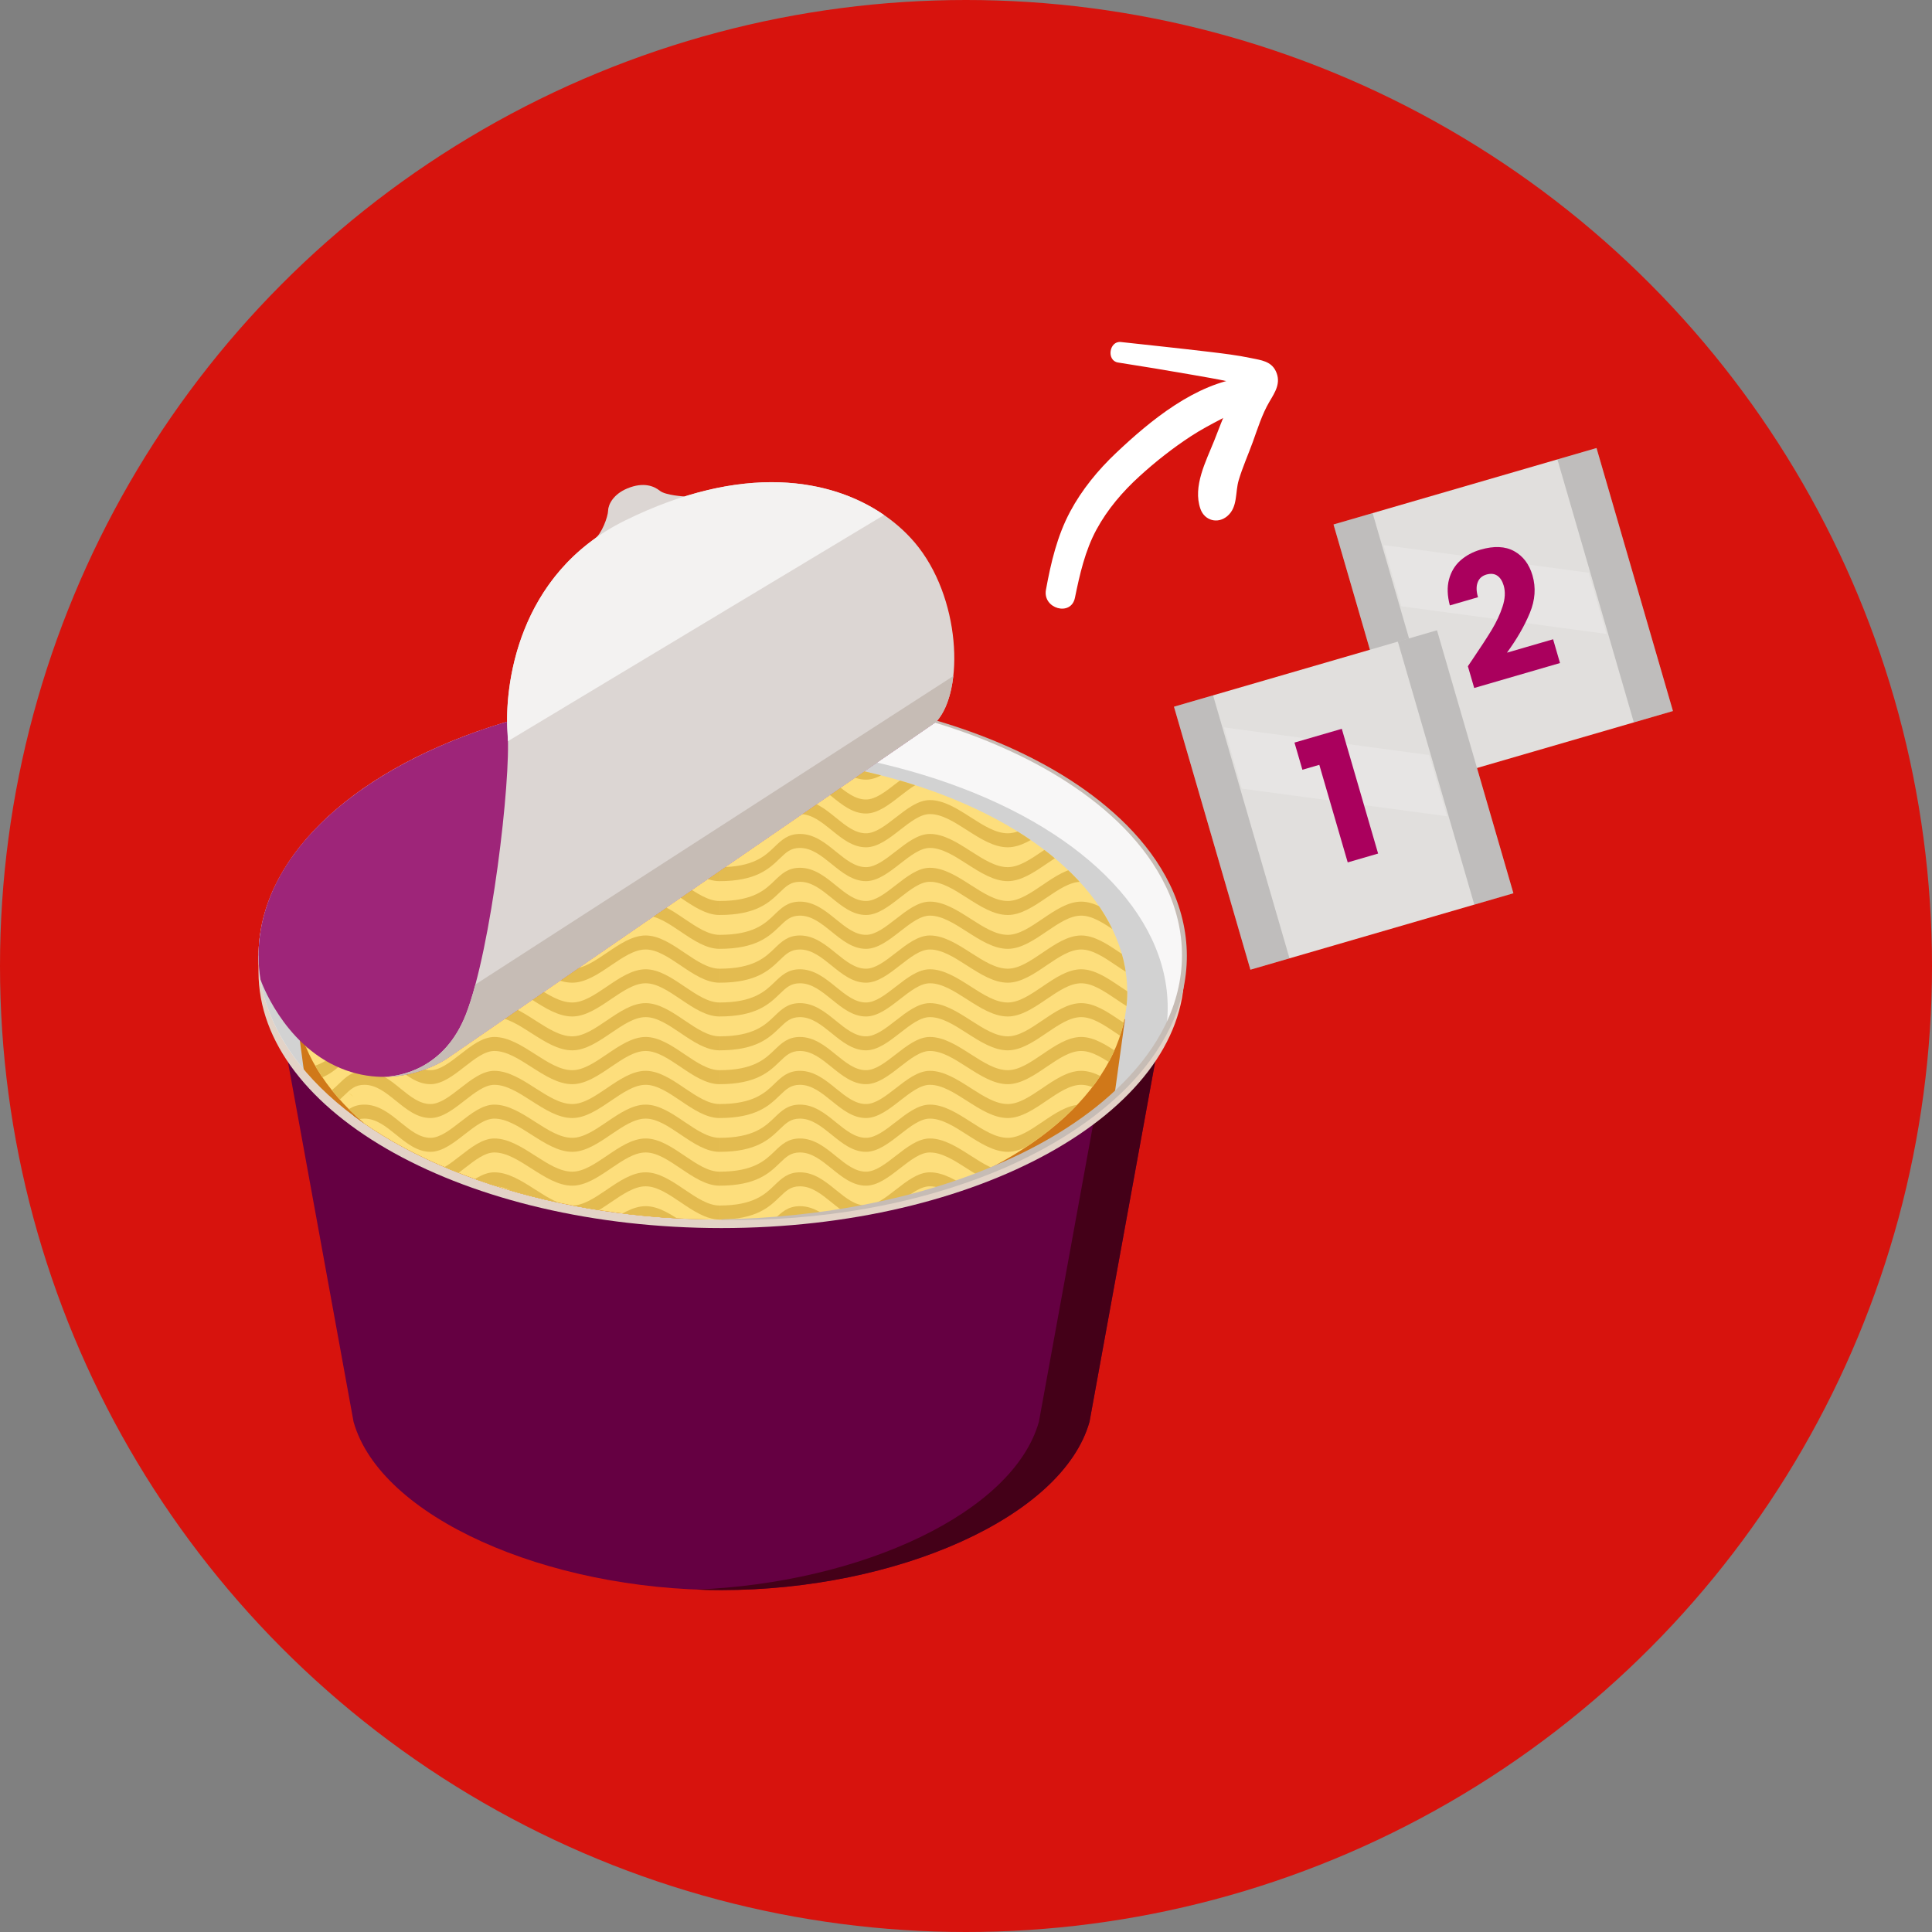 <?xml version="1.0" encoding="utf-8"?>
<!-- Generator: Adobe Illustrator 28.1.0, SVG Export Plug-In . SVG Version: 6.00 Build 0)  -->
<svg version="1.1" id="Layer_1" xmlns="http://www.w3.org/2000/svg" xmlns:xlink="http://www.w3.org/1999/xlink" x="0px" y="0px"
	 viewBox="0 0 329.9 329.9" style="enable-background:new 0 0 329.9 329.9;" xml:space="preserve">
<rect x="0" y="0" width="329.9" height="329.9" fill="#808080" stroke="none"/>
<style type="text/css">
	.st0{fill:#D7130D;}
	.st1{fill:#650042;}
	.st2{fill:#440018;}
	.st3{fill:#E3D3C7;}
	.st4{fill:#F8F7F7;}
	.st5{clip-path:url(#SVGID_00000026152637668359845160000017040991558780265917_);fill:#D2D2D2;}
	.st6{clip-path:url(#SVGID_00000087373894471976707630000001480079477360563869_);}
	.st7{fill:#D07819;}
	.st8{fill:#FDDE7C;}
	.st9{clip-path:url(#SVGID_00000179620018631440864750000001350197682786335674_);}
	.st10{fill:#E3BB50;}
	.st11{fill:#E4B422;}
	.st12{fill:#70B92D;}
	.st13{fill:#8AAB26;}
	.st14{fill:none;}
	.st15{fill:#C6BCB5;}
	.st16{fill:#9E2579;}
	.st17{fill:#DCD6D3;}
	.st18{fill:#F3F2F1;}
	.st19{fill:#E1DFDD;}
	.st20{opacity:0.2;fill:#3A3A3A;enable-background:new    ;}
	
		.st21{opacity:0.2;clip-path:url(#SVGID_00000069375577599397844790000008952143085734948743_);fill:#FFFFFF;enable-background:new    ;}
	.st22{fill:#AA005D;}
	.st23{fill:#FFFFFF;}
	
		.st24{opacity:0.2;clip-path:url(#SVGID_00000093874620764087521030000001588768433648580003_);fill:#FFFFFF;enable-background:new    ;}
</style>
<g>
	<circle class="st0" cx="164.95" cy="164.95" r="164.95"/>
	<g>
		<g>
			<g>
				<g>
					<g>
						<path id="SVGID_1_" class="st1" d="M123.2,271.51c29.87,0,58.26-12.45,62.84-28.74l14.51-79.58H45.86l14.51,79.58
							C64.94,259.06,93.33,271.51,123.2,271.51z"/>
					</g>
				</g>
				<path class="st2" d="M191.91,163.19l-14.51,79.58c-4.36,15.51-30.28,27.53-58.52,28.66c1.43,0.06,2.87,0.09,4.32,0.09
					c29.87,0,58.26-12.45,62.84-28.74l14.51-79.58L191.91,163.19L191.91,163.19z"/>
			</g>
		</g>
		<path class="st3" d="M44.14,163.19v2.76c0,24.16,35.39,43.75,79.05,43.75s79.05-19.59,79.05-43.75v-2.76H44.14z"/>
		<ellipse class="st4" cx="123.2" cy="163.18" rx="79.05" ry="45.07"/>
		<g>
			<g>
				<g>
					<defs>
						<ellipse id="SVGID_00000174598149905278581660000010798106507409769396_" cx="123.2" cy="163.18" rx="79.05" ry="45.07"/>
					</defs>
					<clipPath id="SVGID_00000152234410785045346990000004921467433741116344_">
						<use xlink:href="#SVGID_00000174598149905278581660000010798106507409769396_"  style="overflow:visible;"/>
					</clipPath>
					
						<ellipse style="clip-path:url(#SVGID_00000152234410785045346990000004921467433741116344_);fill:#D2D2D2;" cx="120.34" cy="172.05" rx="79.05" ry="45.07"/>
				</g>
			</g>
		</g>
		<g>
			<g>
				<g>
					<defs>
						<ellipse id="SVGID_00000125562799424753478660000008066977114946211229_" cx="123.2" cy="163.18" rx="79.05" ry="45.07"/>
					</defs>
					<clipPath id="SVGID_00000141441465607486317930000013631536713325408412_">
						<use xlink:href="#SVGID_00000125562799424753478660000008066977114946211229_"  style="overflow:visible;"/>
					</clipPath>
					<g style="clip-path:url(#SVGID_00000141441465607486317930000013631536713325408412_);">
						<ellipse class="st7" cx="121.39" cy="198.86" rx="62.75" ry="35.78"/>
						<polygon class="st7" points="192.1,174.03 50.48,172.26 55.26,208.05 187.4,208.05 						"/>
						<ellipse class="st8" cx="121.39" cy="169.39" rx="71.09" ry="40.53"/>
						<g>
							<g>
								<g>
									<defs>
										
											<ellipse id="SVGID_00000019644449394306733490000009144282451903416990_" cx="121.39" cy="169.39" rx="71.09" ry="40.53"/>
									</defs>
									<clipPath id="SVGID_00000061463682277269732270000004645123324729852552_">
										<use xlink:href="#SVGID_00000019644449394306733490000009144282451903416990_"  style="overflow:visible;"/>
									</clipPath>
									<g style="clip-path:url(#SVGID_00000061463682277269732270000004645123324729852552_);">
										<g>
											<g>
												<path class="st10" d="M122.86,127.35c-2.27,0-4.49-1.49-6.63-2.94c-2.08-1.4-4.05-2.73-5.98-2.73
													c-1.92,0-3.87,1.33-5.94,2.73c-2.13,1.45-4.34,2.94-6.6,2.94c-2.38,0-4.71-1.49-6.96-2.93
													c-2.2-1.41-4.28-2.74-6.34-2.74c-1.62,0-3.3,1.31-5.09,2.7c-1.87,1.46-3.81,2.97-5.82,2.97c-2.25,0-4.09-1.48-5.86-2.92
													c-1.75-1.41-3.4-2.75-5.42-2.75c-1.58,0-2.36,0.76-3.45,1.81c-1.78,1.72-4,3.86-10.28,3.86v-2.39
													c5.81,0,7.81-1.93,9.41-3.48c1.17-1.13,2.27-2.19,4.32-2.19c2.43,0,4.34,1.54,6.18,3.04c1.67,1.35,3.25,2.63,5.1,2.63
													c1.62,0,3.3-1.31,5.09-2.7c1.87-1.46,3.81-2.97,5.82-2.97c2.38,0,4.71,1.49,6.96,2.93c2.2,1.41,4.28,2.74,6.34,2.74
													c1.92,0,3.87-1.33,5.94-2.73c2.13-1.45,4.34-2.94,6.6-2.94c2.27,0,4.49,1.49,6.63,2.94c2.08,1.4,4.05,2.73,5.98,2.73
													C122.86,124.96,122.86,127.35,122.86,127.35z"/>
											</g>
											<g>
												<path class="st10" d="M122.86,133.13c-2.27,0-4.49-1.49-6.63-2.94c-2.08-1.4-4.05-2.73-5.98-2.73
													c-1.92,0-3.87,1.33-5.94,2.73c-2.13,1.45-4.34,2.94-6.6,2.94c-2.38,0-4.71-1.49-6.96-2.93
													c-2.2-1.41-4.28-2.74-6.34-2.74c-1.62,0-3.3,1.31-5.09,2.7c-1.87,1.46-3.81,2.97-5.82,2.97c-2.25,0-4.09-1.48-5.86-2.92
													c-1.75-1.41-3.4-2.75-5.42-2.75c-1.58,0-2.36,0.76-3.45,1.81c-1.78,1.72-4,3.86-10.28,3.86v-2.39
													c5.81,0,7.81-1.93,9.41-3.48c1.17-1.13,2.27-2.19,4.32-2.19c2.43,0,4.34,1.54,6.18,3.04c1.67,1.35,3.25,2.63,5.1,2.63
													c1.62,0,3.3-1.31,5.09-2.7c1.87-1.46,3.81-2.97,5.82-2.97c2.38,0,4.71,1.49,6.96,2.93c2.2,1.41,4.28,2.74,6.34,2.74
													c1.92,0,3.87-1.33,5.94-2.73c2.13-1.45,4.34-2.94,6.6-2.94c2.27,0,4.49,1.49,6.63,2.94c2.08,1.4,4.05,2.73,5.98,2.73
													C122.86,130.74,122.86,133.13,122.86,133.13z"/>
											</g>
											<g>
												<path class="st10" d="M122.86,138.91c-2.27,0-4.49-1.49-6.63-2.94c-2.08-1.4-4.05-2.73-5.98-2.73
													c-1.92,0-3.87,1.33-5.94,2.73c-2.13,1.45-4.34,2.94-6.6,2.94c-2.38,0-4.71-1.49-6.96-2.93
													c-2.2-1.41-4.28-2.74-6.34-2.74c-1.62,0-3.3,1.31-5.09,2.7c-1.87,1.46-3.81,2.97-5.82,2.97c-2.25,0-4.09-1.48-5.86-2.92
													c-1.75-1.41-3.4-2.75-5.42-2.75c-1.58,0-2.36,0.76-3.45,1.81c-1.78,1.72-4,3.86-10.28,3.86v-2.39
													c5.81,0,7.81-1.93,9.41-3.48c1.17-1.13,2.27-2.19,4.32-2.19c2.43,0,4.34,1.54,6.18,3.04c1.67,1.35,3.25,2.63,5.1,2.63
													c1.62,0,3.3-1.31,5.09-2.7c1.87-1.46,3.81-2.97,5.82-2.97c2.38,0,4.71,1.49,6.96,2.93c2.2,1.41,4.28,2.74,6.34,2.74
													c1.92,0,3.87-1.33,5.94-2.73c2.13-1.45,4.34-2.94,6.6-2.94c2.27,0,4.49,1.49,6.63,2.94c2.08,1.4,4.05,2.73,5.98,2.73
													C122.86,136.52,122.86,138.91,122.86,138.91z"/>
											</g>
											<g>
												<path class="st10" d="M122.86,144.68c-2.27,0-4.49-1.49-6.63-2.94c-2.08-1.4-4.05-2.73-5.98-2.73
													c-1.92,0-3.87,1.33-5.94,2.73c-2.13,1.45-4.34,2.94-6.6,2.94c-2.38,0-4.71-1.49-6.96-2.93
													c-2.2-1.41-4.28-2.74-6.34-2.74c-1.62,0-3.3,1.31-5.09,2.7c-1.87,1.46-3.81,2.97-5.82,2.97c-2.25,0-4.09-1.48-5.86-2.92
													c-1.75-1.41-3.4-2.75-5.42-2.75c-1.58,0-2.36,0.76-3.45,1.81c-1.78,1.72-4,3.86-10.28,3.86v-2.39
													c5.81,0,7.81-1.93,9.41-3.48c1.17-1.13,2.27-2.19,4.32-2.19c2.43,0,4.34,1.54,6.18,3.04c1.67,1.35,3.25,2.63,5.1,2.63
													c1.62,0,3.3-1.31,5.09-2.7c1.87-1.46,3.81-2.97,5.82-2.97c2.38,0,4.71,1.49,6.96,2.93c2.2,1.41,4.28,2.74,6.34,2.74
													c1.92,0,3.87-1.33,5.94-2.73c2.13-1.45,4.34-2.94,6.6-2.94c2.27,0,4.49,1.49,6.63,2.94c2.08,1.4,4.05,2.73,5.98,2.73
													C122.86,142.29,122.86,144.68,122.86,144.68z"/>
											</g>
											<g>
												<path class="st10" d="M122.86,150.46c-2.27,0-4.49-1.49-6.63-2.94c-2.08-1.4-4.05-2.73-5.98-2.73
													c-1.92,0-3.87,1.33-5.94,2.73c-2.13,1.45-4.34,2.94-6.6,2.94c-2.38,0-4.71-1.49-6.96-2.93
													c-2.2-1.41-4.28-2.74-6.34-2.74c-1.62,0-3.3,1.31-5.09,2.7c-1.87,1.46-3.81,2.97-5.82,2.97c-2.25,0-4.09-1.48-5.86-2.92
													c-1.75-1.41-3.4-2.75-5.42-2.75c-1.58,0-2.36,0.76-3.45,1.81c-1.78,1.72-4,3.86-10.28,3.86v-2.39
													c5.81,0,7.81-1.93,9.41-3.48c1.17-1.13,2.27-2.19,4.32-2.19c2.43,0,4.34,1.54,6.18,3.04c1.67,1.35,3.25,2.63,5.1,2.63
													c1.62,0,3.3-1.31,5.09-2.7c1.87-1.46,3.81-2.97,5.82-2.97c2.38,0,4.71,1.49,6.96,2.93c2.2,1.41,4.28,2.74,6.34,2.74
													c1.92,0,3.87-1.33,5.94-2.73c2.13-1.45,4.34-2.94,6.6-2.94c2.27,0,4.49,1.49,6.63,2.94c2.08,1.4,4.05,2.73,5.98,2.73
													C122.86,148.07,122.86,150.46,122.86,150.46z"/>
											</g>
											<g>
												<path class="st10" d="M122.86,156.24c-2.27,0-4.49-1.49-6.63-2.94c-2.08-1.4-4.05-2.73-5.98-2.73
													c-1.92,0-3.87,1.33-5.94,2.73c-2.13,1.45-4.34,2.94-6.6,2.94c-2.38,0-4.71-1.49-6.96-2.93
													c-2.2-1.41-4.28-2.74-6.34-2.74c-1.62,0-3.3,1.31-5.09,2.7c-1.87,1.46-3.81,2.97-5.82,2.97c-2.25,0-4.09-1.48-5.86-2.92
													c-1.75-1.41-3.4-2.75-5.42-2.75c-1.58,0-2.36,0.76-3.45,1.81c-1.78,1.72-4,3.86-10.28,3.86v-2.39
													c5.81,0,7.81-1.93,9.41-3.48c1.17-1.13,2.27-2.19,4.32-2.19c2.43,0,4.34,1.54,6.18,3.04c1.67,1.35,3.25,2.63,5.1,2.63
													c1.62,0,3.3-1.31,5.09-2.7c1.87-1.46,3.81-2.97,5.82-2.97c2.38,0,4.71,1.49,6.96,2.93c2.2,1.41,4.28,2.74,6.34,2.74
													c1.92,0,3.87-1.33,5.94-2.73c2.13-1.45,4.34-2.94,6.6-2.94c2.27,0,4.49,1.49,6.63,2.94c2.08,1.4,4.05,2.73,5.98,2.73
													C122.86,153.85,122.86,156.24,122.86,156.24z"/>
											</g>
											<g>
												<path class="st10" d="M122.86,162.02c-2.27,0-4.49-1.49-6.63-2.94c-2.08-1.4-4.05-2.73-5.98-2.73
													c-1.92,0-3.87,1.33-5.94,2.73c-2.13,1.45-4.34,2.94-6.6,2.94c-2.38,0-4.71-1.49-6.96-2.93
													c-2.2-1.41-4.28-2.74-6.34-2.74c-1.62,0-3.3,1.31-5.09,2.7c-1.87,1.46-3.81,2.97-5.82,2.97c-2.25,0-4.09-1.48-5.86-2.92
													c-1.75-1.41-3.4-2.75-5.42-2.75c-1.58,0-2.36,0.76-3.45,1.81c-1.78,1.72-4,3.86-10.28,3.86v-2.39
													c5.81,0,7.81-1.93,9.41-3.48c1.17-1.13,2.27-2.19,4.32-2.19c2.43,0,4.34,1.54,6.18,3.04c1.67,1.35,3.25,2.63,5.1,2.63
													c1.62,0,3.3-1.31,5.09-2.7c1.87-1.46,3.81-2.97,5.82-2.97c2.38,0,4.71,1.49,6.96,2.93c2.2,1.41,4.28,2.74,6.34,2.74
													c1.92,0,3.87-1.33,5.94-2.73c2.13-1.45,4.34-2.94,6.6-2.94c2.27,0,4.49,1.49,6.63,2.94c2.08,1.4,4.05,2.73,5.98,2.73
													C122.86,159.63,122.86,162.02,122.86,162.02z"/>
											</g>
											<g>
												<path class="st10" d="M122.86,167.8c-2.27,0-4.49-1.49-6.63-2.94c-2.08-1.4-4.05-2.73-5.98-2.73
													c-1.92,0-3.87,1.33-5.94,2.73c-2.13,1.45-4.34,2.94-6.6,2.94c-2.38,0-4.71-1.49-6.96-2.93
													c-2.2-1.41-4.28-2.74-6.34-2.74c-1.62,0-3.3,1.31-5.09,2.7c-1.87,1.46-3.81,2.97-5.82,2.97c-2.25,0-4.09-1.48-5.86-2.92
													c-1.75-1.41-3.4-2.75-5.42-2.75c-1.58,0-2.36,0.76-3.45,1.81c-1.78,1.72-4,3.86-10.28,3.86v-2.39
													c5.81,0,7.81-1.93,9.41-3.48c1.17-1.13,2.27-2.19,4.32-2.19c2.43,0,4.34,1.54,6.18,3.04c1.67,1.35,3.25,2.63,5.1,2.63
													c1.62,0,3.3-1.31,5.09-2.7c1.87-1.46,3.81-2.97,5.82-2.97c2.38,0,4.71,1.49,6.96,2.93c2.2,1.41,4.28,2.74,6.34,2.74
													c1.92,0,3.87-1.33,5.94-2.73c2.13-1.45,4.34-2.94,6.6-2.94c2.27,0,4.49,1.49,6.63,2.94c2.08,1.4,4.05,2.73,5.98,2.73
													C122.86,165.41,122.86,167.8,122.86,167.8z"/>
											</g>
											<g>
												<path class="st10" d="M122.86,173.57c-2.27,0-4.49-1.49-6.63-2.94c-2.08-1.4-4.05-2.73-5.98-2.73
													c-1.92,0-3.87,1.33-5.94,2.73c-2.13,1.45-4.34,2.94-6.6,2.94c-2.38,0-4.71-1.49-6.96-2.93
													c-2.2-1.41-4.28-2.74-6.34-2.74c-1.62,0-3.3,1.31-5.09,2.7c-1.87,1.46-3.81,2.97-5.82,2.97c-2.25,0-4.09-1.48-5.86-2.92
													c-1.75-1.41-3.4-2.75-5.42-2.75c-1.58,0-2.36,0.76-3.45,1.81c-1.78,1.72-4,3.86-10.28,3.86v-2.39
													c5.81,0,7.81-1.93,9.41-3.48c1.17-1.13,2.27-2.19,4.32-2.19c2.43,0,4.34,1.54,6.18,3.04c1.67,1.35,3.25,2.63,5.1,2.63
													c1.62,0,3.3-1.31,5.09-2.7c1.87-1.46,3.81-2.97,5.82-2.97c2.38,0,4.71,1.49,6.96,2.93c2.2,1.41,4.28,2.74,6.34,2.74
													c1.92,0,3.87-1.33,5.94-2.73c2.13-1.45,4.34-2.94,6.6-2.94c2.27,0,4.49,1.49,6.63,2.94c2.08,1.4,4.05,2.73,5.98,2.73
													C122.86,171.18,122.86,173.57,122.86,173.57z"/>
											</g>
											<g>
												<path class="st10" d="M122.86,179.35c-2.27,0-4.49-1.49-6.63-2.94c-2.08-1.4-4.05-2.73-5.98-2.73
													c-1.92,0-3.87,1.33-5.94,2.73c-2.13,1.45-4.34,2.94-6.6,2.94c-2.38,0-4.71-1.49-6.96-2.93
													c-2.2-1.41-4.28-2.74-6.34-2.74c-1.62,0-3.3,1.31-5.09,2.7c-1.87,1.46-3.81,2.97-5.82,2.97c-2.25,0-4.09-1.48-5.86-2.92
													c-1.75-1.41-3.4-2.75-5.42-2.75c-1.58,0-2.36,0.76-3.45,1.81c-1.78,1.72-4,3.86-10.28,3.86v-2.39
													c5.81,0,7.81-1.93,9.41-3.48c1.17-1.13,2.27-2.19,4.32-2.19c2.43,0,4.34,1.54,6.18,3.04c1.67,1.35,3.25,2.63,5.1,2.63
													c1.62,0,3.3-1.31,5.09-2.7c1.87-1.46,3.81-2.97,5.82-2.97c2.38,0,4.71,1.49,6.96,2.93c2.2,1.41,4.28,2.74,6.34,2.74
													c1.92,0,3.87-1.33,5.94-2.73c2.13-1.45,4.34-2.94,6.6-2.94c2.27,0,4.49,1.49,6.63,2.94c2.08,1.4,4.05,2.73,5.98,2.73
													C122.86,176.96,122.86,179.35,122.86,179.35z"/>
											</g>
											<g>
												<path class="st10" d="M122.86,185.13c-2.27,0-4.49-1.49-6.63-2.94c-2.08-1.4-4.05-2.73-5.98-2.73
													c-1.92,0-3.87,1.33-5.94,2.73c-2.13,1.45-4.34,2.94-6.6,2.94c-2.38,0-4.71-1.49-6.96-2.93
													c-2.2-1.41-4.28-2.74-6.34-2.74c-1.62,0-3.3,1.31-5.09,2.7c-1.87,1.46-3.81,2.97-5.82,2.97c-2.25,0-4.09-1.48-5.86-2.92
													c-1.75-1.41-3.4-2.75-5.42-2.75c-1.58,0-2.36,0.76-3.45,1.81c-1.78,1.72-4,3.86-10.28,3.86v-2.39
													c5.81,0,7.81-1.93,9.41-3.48c1.17-1.13,2.27-2.19,4.32-2.19c2.43,0,4.34,1.54,6.18,3.04c1.67,1.35,3.25,2.63,5.1,2.63
													c1.62,0,3.3-1.31,5.09-2.7c1.87-1.46,3.81-2.97,5.82-2.97c2.38,0,4.71,1.49,6.96,2.93c2.2,1.41,4.28,2.74,6.34,2.74
													c1.92,0,3.87-1.33,5.94-2.73c2.13-1.45,4.34-2.94,6.6-2.94c2.27,0,4.49,1.49,6.63,2.94c2.08,1.4,4.05,2.73,5.98,2.73
													C122.86,182.74,122.86,185.13,122.86,185.13z"/>
											</g>
											<g>
												<path class="st10" d="M122.86,190.91c-2.27,0-4.49-1.49-6.63-2.94c-2.08-1.4-4.05-2.73-5.98-2.73
													c-1.92,0-3.87,1.33-5.94,2.73c-2.13,1.45-4.34,2.94-6.6,2.94c-2.38,0-4.71-1.49-6.96-2.93
													c-2.2-1.41-4.28-2.74-6.34-2.74c-1.62,0-3.3,1.31-5.09,2.7c-1.87,1.46-3.81,2.97-5.82,2.97c-2.25,0-4.09-1.48-5.86-2.92
													c-1.75-1.41-3.4-2.75-5.42-2.75c-1.58,0-2.36,0.76-3.45,1.81c-1.78,1.72-4,3.86-10.28,3.86v-2.39
													c5.81,0,7.81-1.93,9.41-3.48c1.17-1.13,2.27-2.19,4.32-2.19c2.43,0,4.34,1.54,6.18,3.04c1.67,1.35,3.25,2.63,5.1,2.63
													c1.62,0,3.3-1.31,5.09-2.7c1.87-1.46,3.81-2.97,5.82-2.97c2.38,0,4.71,1.49,6.96,2.93c2.2,1.41,4.28,2.74,6.34,2.74
													c1.92,0,3.87-1.33,5.94-2.73c2.13-1.45,4.34-2.94,6.6-2.94c2.27,0,4.49,1.49,6.63,2.94c2.08,1.4,4.05,2.73,5.98,2.73
													C122.86,188.52,122.86,190.91,122.86,190.91z"/>
											</g>
											<g>
												<path class="st10" d="M122.86,196.68c-2.27,0-4.49-1.49-6.63-2.94c-2.08-1.4-4.05-2.73-5.98-2.73
													c-1.92,0-3.87,1.33-5.94,2.73c-2.13,1.45-4.34,2.94-6.6,2.94c-2.38,0-4.71-1.49-6.96-2.93
													c-2.2-1.41-4.28-2.74-6.34-2.74c-1.62,0-3.3,1.31-5.09,2.7c-1.87,1.46-3.81,2.97-5.82,2.97c-2.25,0-4.09-1.48-5.86-2.92
													c-1.75-1.41-3.4-2.75-5.42-2.75c-1.58,0-2.36,0.76-3.45,1.81c-1.78,1.72-4,3.86-10.28,3.86v-2.39
													c5.81,0,7.81-1.93,9.41-3.48c1.17-1.13,2.27-2.19,4.32-2.19c2.43,0,4.34,1.54,6.18,3.04c1.67,1.35,3.25,2.63,5.1,2.63
													c1.62,0,3.3-1.31,5.09-2.7c1.87-1.46,3.81-2.97,5.82-2.97c2.38,0,4.71,1.49,6.96,2.93c2.2,1.41,4.28,2.74,6.34,2.74
													c1.92,0,3.87-1.33,5.94-2.73c2.13-1.45,4.34-2.94,6.6-2.94c2.27,0,4.49,1.49,6.63,2.94c2.08,1.4,4.05,2.73,5.98,2.73
													C122.86,194.29,122.86,196.68,122.86,196.68z"/>
											</g>
											<g>
												<path class="st10" d="M122.86,202.46c-2.27,0-4.49-1.49-6.63-2.94c-2.08-1.4-4.05-2.73-5.98-2.73
													c-1.92,0-3.87,1.33-5.94,2.73c-2.13,1.45-4.34,2.94-6.6,2.94c-2.38,0-4.71-1.49-6.96-2.93
													c-2.2-1.41-4.28-2.74-6.34-2.74c-1.62,0-3.3,1.31-5.09,2.7c-1.87,1.46-3.81,2.97-5.82,2.97c-2.25,0-4.09-1.48-5.86-2.92
													c-1.75-1.41-3.4-2.75-5.42-2.75c-1.58,0-2.36,0.76-3.45,1.81c-1.78,1.72-4,3.86-10.28,3.86v-2.39
													c5.81,0,7.81-1.93,9.41-3.48c1.17-1.13,2.27-2.19,4.32-2.19c2.43,0,4.34,1.54,6.18,3.04c1.67,1.35,3.25,2.63,5.1,2.63
													c1.62,0,3.3-1.31,5.09-2.7c1.87-1.46,3.81-2.97,5.82-2.97c2.38,0,4.71,1.49,6.96,2.93c2.2,1.41,4.28,2.74,6.34,2.74
													c1.92,0,3.87-1.33,5.94-2.73c2.13-1.45,4.34-2.94,6.6-2.94c2.27,0,4.49,1.49,6.63,2.94c2.08,1.4,4.05,2.73,5.98,2.73
													C122.86,200.07,122.86,202.46,122.86,202.46z"/>
											</g>
											<g>
												<path class="st10" d="M122.86,208.24c-2.27,0-4.49-1.49-6.63-2.94c-2.08-1.4-4.05-2.73-5.98-2.73
													c-1.92,0-3.87,1.33-5.94,2.73c-2.13,1.45-4.34,2.94-6.6,2.94c-2.38,0-4.71-1.49-6.96-2.93
													c-2.2-1.41-4.28-2.74-6.34-2.74c-1.62,0-3.3,1.31-5.09,2.7c-1.87,1.46-3.81,2.97-5.82,2.97c-2.25,0-4.09-1.48-5.86-2.92
													c-1.75-1.41-3.4-2.75-5.42-2.75c-1.58,0-2.36,0.76-3.45,1.81c-1.78,1.72-4,3.86-10.28,3.86v-2.39
													c5.81,0,7.81-1.93,9.41-3.48c1.17-1.13,2.27-2.19,4.32-2.19c2.43,0,4.34,1.54,6.18,3.04c1.67,1.35,3.25,2.63,5.1,2.63
													c1.62,0,3.3-1.31,5.09-2.7c1.87-1.46,3.81-2.97,5.82-2.97c2.38,0,4.71,1.49,6.96,2.93c2.2,1.41,4.28,2.74,6.34,2.74
													c1.92,0,3.87-1.33,5.94-2.73c2.13-1.45,4.34-2.94,6.6-2.94c2.27,0,4.49,1.49,6.63,2.94c2.08,1.4,4.05,2.73,5.98,2.73
													C122.86,205.85,122.86,208.24,122.86,208.24z"/>
											</g>
											<g>
												<path class="st10" d="M122.86,214.02c-2.27,0-4.49-1.49-6.63-2.94c-2.08-1.4-4.05-2.73-5.98-2.73
													c-1.92,0-3.87,1.33-5.94,2.73c-2.13,1.45-4.34,2.94-6.6,2.94c-2.38,0-4.71-1.49-6.96-2.93
													c-2.2-1.41-4.28-2.74-6.34-2.74c-1.62,0-3.3,1.31-5.09,2.7c-1.87,1.46-3.81,2.97-5.82,2.97c-2.25,0-4.09-1.48-5.86-2.92
													c-1.75-1.41-3.4-2.75-5.42-2.75c-1.58,0-2.36,0.76-3.45,1.81c-1.78,1.72-4,3.86-10.28,3.86v-2.39
													c5.81,0,7.81-1.93,9.41-3.48c1.17-1.13,2.27-2.19,4.32-2.19c2.43,0,4.34,1.54,6.18,3.04c1.67,1.35,3.25,2.63,5.1,2.63
													c1.62,0,3.3-1.31,5.09-2.7c1.87-1.46,3.81-2.97,5.82-2.97c2.38,0,4.71,1.49,6.96,2.93c2.2,1.41,4.28,2.74,6.34,2.74
													c1.92,0,3.87-1.33,5.94-2.73c2.13-1.45,4.34-2.94,6.6-2.94c2.27,0,4.49,1.49,6.63,2.94c2.08,1.4,4.05,2.73,5.98,2.73
													C122.86,211.63,122.86,214.02,122.86,214.02z"/>
											</g>
										</g>
										<g>
											<g>
												<path class="st10" d="M197.23,127.35c-2.27,0-4.49-1.49-6.63-2.94c-2.08-1.4-4.05-2.73-5.98-2.73
													c-1.92,0-3.87,1.33-5.94,2.73c-2.13,1.45-4.34,2.94-6.6,2.94c-2.38,0-4.71-1.49-6.96-2.93
													c-2.2-1.41-4.28-2.74-6.34-2.74c-1.62,0-3.3,1.31-5.09,2.7c-1.87,1.46-3.81,2.97-5.82,2.97c-2.25,0-4.09-1.48-5.86-2.92
													c-1.75-1.41-3.4-2.75-5.42-2.75c-1.58,0-2.36,0.76-3.45,1.81c-1.78,1.72-4,3.86-10.28,3.86v-2.39
													c5.81,0,7.81-1.93,9.41-3.48c1.17-1.13,2.27-2.19,4.32-2.19c2.43,0,4.34,1.54,6.18,3.04c1.67,1.35,3.25,2.63,5.1,2.63
													c1.62,0,3.3-1.31,5.09-2.7c1.87-1.46,3.81-2.97,5.82-2.97c2.38,0,4.71,1.49,6.96,2.93c2.2,1.41,4.28,2.74,6.34,2.74
													c1.92,0,3.87-1.33,5.94-2.73c2.13-1.45,4.34-2.94,6.6-2.94c2.27,0,4.49,1.49,6.63,2.94c2.08,1.4,4.05,2.73,5.98,2.73
													V127.35L197.23,127.35z"/>
											</g>
											<g>
												<path class="st10" d="M197.23,133.13c-2.27,0-4.49-1.49-6.63-2.94c-2.08-1.4-4.05-2.73-5.98-2.73
													c-1.92,0-3.87,1.33-5.94,2.73c-2.13,1.45-4.34,2.94-6.6,2.94c-2.38,0-4.71-1.49-6.96-2.93
													c-2.2-1.41-4.28-2.74-6.34-2.74c-1.62,0-3.3,1.31-5.09,2.7c-1.87,1.46-3.81,2.97-5.82,2.97c-2.25,0-4.09-1.48-5.86-2.92
													c-1.75-1.41-3.4-2.75-5.42-2.75c-1.58,0-2.36,0.76-3.45,1.81c-1.78,1.72-4,3.86-10.28,3.86v-2.39
													c5.81,0,7.81-1.93,9.41-3.48c1.17-1.13,2.27-2.19,4.32-2.19c2.43,0,4.34,1.54,6.18,3.04c1.67,1.35,3.25,2.63,5.1,2.63
													c1.62,0,3.3-1.31,5.09-2.7c1.87-1.46,3.81-2.97,5.82-2.97c2.38,0,4.71,1.49,6.96,2.93c2.2,1.41,4.28,2.74,6.34,2.74
													c1.92,0,3.87-1.33,5.94-2.73c2.13-1.45,4.34-2.94,6.6-2.94c2.27,0,4.49,1.49,6.63,2.94c2.08,1.4,4.05,2.73,5.98,2.73
													V133.13L197.23,133.13z"/>
											</g>
											<g>
												<path class="st10" d="M197.23,138.91c-2.27,0-4.49-1.49-6.63-2.94c-2.08-1.4-4.05-2.73-5.98-2.73
													c-1.92,0-3.87,1.33-5.94,2.73c-2.13,1.45-4.34,2.94-6.6,2.94c-2.38,0-4.71-1.49-6.96-2.93
													c-2.2-1.41-4.28-2.74-6.34-2.74c-1.62,0-3.3,1.31-5.09,2.7c-1.87,1.46-3.81,2.97-5.82,2.97c-2.25,0-4.09-1.48-5.86-2.92
													c-1.75-1.41-3.4-2.75-5.42-2.75c-1.58,0-2.36,0.76-3.45,1.81c-1.78,1.72-4,3.86-10.28,3.86v-2.39
													c5.81,0,7.81-1.93,9.41-3.48c1.17-1.13,2.27-2.19,4.32-2.19c2.43,0,4.34,1.54,6.18,3.04c1.67,1.35,3.25,2.63,5.1,2.63
													c1.62,0,3.3-1.31,5.09-2.7c1.87-1.46,3.81-2.97,5.82-2.97c2.38,0,4.71,1.49,6.96,2.93c2.2,1.41,4.28,2.74,6.34,2.74
													c1.92,0,3.87-1.33,5.94-2.73c2.13-1.45,4.34-2.94,6.6-2.94c2.27,0,4.49,1.49,6.63,2.94c2.08,1.4,4.05,2.73,5.98,2.73
													V138.91L197.23,138.91z"/>
											</g>
											<g>
												<path class="st10" d="M197.23,144.68c-2.27,0-4.49-1.49-6.63-2.94c-2.08-1.4-4.05-2.73-5.98-2.73
													c-1.92,0-3.87,1.33-5.94,2.73c-2.13,1.45-4.34,2.94-6.6,2.94c-2.38,0-4.71-1.49-6.96-2.93
													c-2.2-1.41-4.28-2.74-6.34-2.74c-1.62,0-3.3,1.31-5.09,2.7c-1.87,1.46-3.81,2.97-5.82,2.97c-2.25,0-4.09-1.48-5.86-2.92
													c-1.75-1.41-3.4-2.75-5.42-2.75c-1.58,0-2.36,0.76-3.45,1.81c-1.78,1.72-4,3.86-10.28,3.86v-2.39
													c5.81,0,7.81-1.93,9.41-3.48c1.17-1.13,2.27-2.19,4.32-2.19c2.43,0,4.34,1.54,6.18,3.04c1.67,1.35,3.25,2.63,5.1,2.63
													c1.62,0,3.3-1.31,5.09-2.7c1.87-1.46,3.81-2.97,5.82-2.97c2.38,0,4.71,1.49,6.96,2.93c2.2,1.41,4.28,2.74,6.34,2.74
													c1.92,0,3.87-1.33,5.94-2.73c2.13-1.45,4.34-2.94,6.6-2.94c2.27,0,4.49,1.49,6.63,2.94c2.08,1.4,4.05,2.73,5.98,2.73
													V144.68L197.23,144.68z"/>
											</g>
											<g>
												<path class="st10" d="M197.23,150.46c-2.27,0-4.49-1.49-6.63-2.94c-2.08-1.4-4.05-2.73-5.98-2.73
													c-1.92,0-3.87,1.33-5.94,2.73c-2.13,1.45-4.34,2.94-6.6,2.94c-2.38,0-4.71-1.49-6.96-2.93
													c-2.2-1.41-4.28-2.74-6.34-2.74c-1.62,0-3.3,1.31-5.09,2.7c-1.87,1.46-3.81,2.97-5.82,2.97c-2.25,0-4.09-1.48-5.86-2.92
													c-1.75-1.41-3.4-2.75-5.42-2.75c-1.58,0-2.36,0.76-3.45,1.81c-1.78,1.72-4,3.86-10.28,3.86v-2.39
													c5.81,0,7.81-1.93,9.41-3.48c1.17-1.13,2.27-2.19,4.32-2.19c2.43,0,4.34,1.54,6.18,3.04c1.67,1.35,3.25,2.63,5.1,2.63
													c1.62,0,3.3-1.31,5.09-2.7c1.87-1.46,3.81-2.97,5.82-2.97c2.38,0,4.71,1.49,6.96,2.93c2.2,1.41,4.28,2.74,6.34,2.74
													c1.92,0,3.87-1.33,5.94-2.73c2.13-1.45,4.34-2.94,6.6-2.94c2.27,0,4.49,1.49,6.63,2.94c2.08,1.4,4.05,2.73,5.98,2.73
													V150.46L197.23,150.46z"/>
											</g>
											<g>
												<path class="st10" d="M197.23,156.24c-2.27,0-4.49-1.49-6.63-2.94c-2.08-1.4-4.05-2.73-5.98-2.73
													c-1.92,0-3.87,1.33-5.94,2.73c-2.13,1.45-4.34,2.94-6.6,2.94c-2.38,0-4.71-1.49-6.96-2.93
													c-2.2-1.41-4.28-2.74-6.34-2.74c-1.62,0-3.3,1.31-5.09,2.7c-1.87,1.46-3.81,2.97-5.82,2.97c-2.25,0-4.09-1.48-5.86-2.92
													c-1.75-1.41-3.4-2.75-5.42-2.75c-1.58,0-2.36,0.76-3.45,1.81c-1.78,1.72-4,3.86-10.28,3.86v-2.39
													c5.81,0,7.81-1.93,9.41-3.48c1.17-1.13,2.27-2.19,4.32-2.19c2.43,0,4.34,1.54,6.18,3.04c1.67,1.35,3.25,2.63,5.1,2.63
													c1.62,0,3.3-1.31,5.09-2.7c1.87-1.46,3.81-2.97,5.82-2.97c2.38,0,4.71,1.49,6.96,2.93c2.2,1.41,4.28,2.74,6.34,2.74
													c1.92,0,3.87-1.33,5.94-2.73c2.13-1.45,4.34-2.94,6.6-2.94c2.27,0,4.49,1.49,6.63,2.94c2.08,1.4,4.05,2.73,5.98,2.73
													V156.24L197.23,156.24z"/>
											</g>
											<g>
												<path class="st10" d="M197.23,162.02c-2.27,0-4.49-1.49-6.63-2.94c-2.08-1.4-4.05-2.73-5.98-2.73
													c-1.92,0-3.87,1.33-5.94,2.73c-2.13,1.45-4.34,2.94-6.6,2.94c-2.38,0-4.71-1.49-6.96-2.93
													c-2.2-1.41-4.28-2.74-6.34-2.74c-1.62,0-3.3,1.31-5.09,2.7c-1.87,1.46-3.81,2.97-5.82,2.97c-2.25,0-4.09-1.48-5.86-2.92
													c-1.75-1.41-3.4-2.75-5.42-2.75c-1.58,0-2.36,0.76-3.45,1.81c-1.78,1.72-4,3.86-10.28,3.86v-2.39
													c5.81,0,7.81-1.93,9.41-3.48c1.17-1.13,2.27-2.19,4.32-2.19c2.43,0,4.34,1.54,6.18,3.04c1.67,1.35,3.25,2.63,5.1,2.63
													c1.62,0,3.3-1.31,5.09-2.7c1.87-1.46,3.81-2.97,5.82-2.97c2.38,0,4.71,1.49,6.96,2.93c2.2,1.41,4.28,2.74,6.34,2.74
													c1.92,0,3.87-1.33,5.94-2.73c2.13-1.45,4.34-2.94,6.6-2.94c2.27,0,4.49,1.49,6.63,2.94c2.08,1.4,4.05,2.73,5.98,2.73
													V162.02L197.23,162.02z"/>
											</g>
											<g>
												<path class="st10" d="M197.23,167.8c-2.27,0-4.49-1.49-6.63-2.94c-2.08-1.4-4.05-2.73-5.98-2.73
													c-1.92,0-3.87,1.33-5.94,2.73c-2.13,1.45-4.34,2.94-6.6,2.94c-2.38,0-4.71-1.49-6.96-2.93
													c-2.2-1.41-4.28-2.74-6.34-2.74c-1.62,0-3.3,1.31-5.09,2.7c-1.87,1.46-3.81,2.97-5.82,2.97c-2.25,0-4.09-1.48-5.86-2.92
													c-1.75-1.41-3.4-2.75-5.42-2.75c-1.58,0-2.36,0.76-3.45,1.81c-1.78,1.72-4,3.86-10.28,3.86v-2.39
													c5.81,0,7.81-1.93,9.41-3.48c1.17-1.13,2.27-2.19,4.32-2.19c2.43,0,4.34,1.54,6.18,3.04c1.67,1.35,3.25,2.63,5.1,2.63
													c1.62,0,3.3-1.31,5.09-2.7c1.87-1.46,3.81-2.97,5.82-2.97c2.38,0,4.71,1.49,6.96,2.93c2.2,1.41,4.28,2.74,6.34,2.74
													c1.92,0,3.87-1.33,5.94-2.73c2.13-1.45,4.34-2.94,6.6-2.94c2.27,0,4.49,1.49,6.63,2.94c2.08,1.4,4.05,2.73,5.98,2.73
													V167.8L197.23,167.8z"/>
											</g>
											<g>
												<path class="st10" d="M197.23,173.57c-2.27,0-4.49-1.49-6.63-2.94c-2.08-1.4-4.05-2.73-5.98-2.73
													c-1.92,0-3.87,1.33-5.94,2.73c-2.13,1.45-4.34,2.94-6.6,2.94c-2.38,0-4.71-1.49-6.96-2.93
													c-2.2-1.41-4.28-2.74-6.34-2.74c-1.62,0-3.3,1.31-5.09,2.7c-1.87,1.46-3.81,2.97-5.82,2.97c-2.25,0-4.09-1.48-5.86-2.92
													c-1.75-1.41-3.4-2.75-5.42-2.75c-1.58,0-2.36,0.76-3.45,1.81c-1.78,1.72-4,3.86-10.28,3.86v-2.39
													c5.81,0,7.81-1.93,9.41-3.48c1.17-1.13,2.27-2.19,4.32-2.19c2.43,0,4.34,1.54,6.18,3.04c1.67,1.35,3.25,2.63,5.1,2.63
													c1.62,0,3.3-1.31,5.09-2.7c1.87-1.46,3.81-2.97,5.82-2.97c2.38,0,4.71,1.49,6.96,2.93c2.2,1.41,4.28,2.74,6.34,2.74
													c1.92,0,3.87-1.33,5.94-2.73c2.13-1.45,4.34-2.94,6.6-2.94c2.27,0,4.49,1.49,6.63,2.94c2.08,1.4,4.05,2.73,5.98,2.73
													V173.57L197.23,173.57z"/>
											</g>
											<g>
												<path class="st10" d="M197.23,179.35c-2.27,0-4.49-1.49-6.63-2.94c-2.08-1.4-4.05-2.73-5.98-2.73
													c-1.92,0-3.87,1.33-5.94,2.73c-2.13,1.45-4.34,2.94-6.6,2.94c-2.38,0-4.71-1.49-6.96-2.93
													c-2.2-1.41-4.28-2.74-6.34-2.74c-1.62,0-3.3,1.31-5.09,2.7c-1.87,1.46-3.81,2.97-5.82,2.97c-2.25,0-4.09-1.48-5.86-2.92
													c-1.75-1.41-3.4-2.75-5.42-2.75c-1.58,0-2.36,0.76-3.45,1.81c-1.78,1.72-4,3.86-10.28,3.86v-2.39
													c5.81,0,7.81-1.93,9.41-3.48c1.17-1.13,2.27-2.19,4.32-2.19c2.43,0,4.34,1.54,6.18,3.04c1.67,1.35,3.25,2.63,5.1,2.63
													c1.62,0,3.3-1.31,5.09-2.7c1.87-1.46,3.81-2.97,5.82-2.97c2.38,0,4.71,1.49,6.96,2.93c2.2,1.41,4.28,2.74,6.34,2.74
													c1.92,0,3.87-1.33,5.94-2.73c2.13-1.45,4.34-2.94,6.6-2.94c2.27,0,4.49,1.49,6.63,2.94c2.08,1.4,4.05,2.73,5.98,2.73
													V179.35L197.23,179.35z"/>
											</g>
											<g>
												<path class="st10" d="M197.23,185.13c-2.27,0-4.49-1.49-6.63-2.94c-2.08-1.4-4.05-2.73-5.98-2.73
													c-1.92,0-3.87,1.33-5.94,2.73c-2.13,1.45-4.34,2.94-6.6,2.94c-2.38,0-4.71-1.49-6.96-2.93
													c-2.2-1.41-4.28-2.74-6.34-2.74c-1.62,0-3.3,1.31-5.09,2.7c-1.87,1.46-3.81,2.97-5.82,2.97c-2.25,0-4.09-1.48-5.86-2.92
													c-1.75-1.41-3.4-2.75-5.42-2.75c-1.58,0-2.36,0.76-3.45,1.81c-1.78,1.72-4,3.86-10.28,3.86v-2.39
													c5.81,0,7.81-1.93,9.41-3.48c1.17-1.13,2.27-2.19,4.32-2.19c2.43,0,4.34,1.54,6.18,3.04c1.67,1.35,3.25,2.63,5.1,2.63
													c1.62,0,3.3-1.31,5.09-2.7c1.87-1.46,3.81-2.97,5.82-2.97c2.38,0,4.71,1.49,6.96,2.93c2.2,1.41,4.28,2.74,6.34,2.74
													c1.92,0,3.87-1.33,5.94-2.73c2.13-1.45,4.34-2.94,6.6-2.94c2.27,0,4.49,1.49,6.63,2.94c2.08,1.4,4.05,2.73,5.98,2.73
													V185.13L197.23,185.13z"/>
											</g>
											<g>
												<path class="st10" d="M197.23,190.91c-2.27,0-4.49-1.49-6.63-2.94c-2.08-1.4-4.05-2.73-5.98-2.73
													c-1.92,0-3.87,1.33-5.94,2.73c-2.13,1.45-4.34,2.94-6.6,2.94c-2.38,0-4.71-1.49-6.96-2.93
													c-2.2-1.41-4.28-2.74-6.34-2.74c-1.62,0-3.3,1.31-5.09,2.7c-1.87,1.46-3.81,2.97-5.82,2.97c-2.25,0-4.09-1.48-5.86-2.92
													c-1.75-1.41-3.4-2.75-5.42-2.75c-1.58,0-2.36,0.76-3.45,1.81c-1.78,1.72-4,3.86-10.28,3.86v-2.39
													c5.81,0,7.81-1.93,9.41-3.48c1.17-1.13,2.27-2.19,4.32-2.19c2.43,0,4.34,1.54,6.18,3.04c1.67,1.35,3.25,2.63,5.1,2.63
													c1.62,0,3.3-1.31,5.09-2.7c1.87-1.46,3.81-2.97,5.82-2.97c2.38,0,4.71,1.49,6.96,2.93c2.2,1.41,4.28,2.74,6.34,2.74
													c1.92,0,3.87-1.33,5.94-2.73c2.13-1.45,4.34-2.94,6.6-2.94c2.27,0,4.49,1.49,6.63,2.94c2.08,1.4,4.05,2.73,5.98,2.73
													V190.91L197.23,190.91z"/>
											</g>
											<g>
												<path class="st10" d="M197.23,196.68c-2.27,0-4.49-1.49-6.63-2.94c-2.08-1.4-4.05-2.73-5.98-2.73
													c-1.92,0-3.87,1.33-5.94,2.73c-2.13,1.45-4.34,2.94-6.6,2.94c-2.38,0-4.71-1.49-6.96-2.93
													c-2.2-1.41-4.28-2.74-6.34-2.74c-1.62,0-3.3,1.31-5.09,2.7c-1.87,1.46-3.81,2.97-5.82,2.97c-2.25,0-4.09-1.48-5.86-2.92
													c-1.75-1.41-3.4-2.75-5.42-2.75c-1.58,0-2.36,0.76-3.45,1.81c-1.78,1.72-4,3.86-10.28,3.86v-2.39
													c5.81,0,7.81-1.93,9.41-3.48c1.17-1.13,2.27-2.19,4.32-2.19c2.43,0,4.34,1.54,6.18,3.04c1.67,1.35,3.25,2.63,5.1,2.63
													c1.62,0,3.3-1.31,5.09-2.7c1.87-1.46,3.81-2.97,5.82-2.97c2.38,0,4.71,1.49,6.96,2.93c2.2,1.41,4.28,2.74,6.34,2.74
													c1.92,0,3.87-1.33,5.94-2.73c2.13-1.45,4.34-2.94,6.6-2.94c2.27,0,4.49,1.49,6.63,2.94c2.08,1.4,4.05,2.73,5.98,2.73
													V196.68L197.23,196.68z"/>
											</g>
											<g>
												<path class="st10" d="M197.23,202.46c-2.27,0-4.49-1.49-6.63-2.94c-2.08-1.4-4.05-2.73-5.98-2.73
													c-1.92,0-3.87,1.33-5.94,2.73c-2.13,1.45-4.34,2.94-6.6,2.94c-2.38,0-4.71-1.49-6.96-2.93
													c-2.2-1.41-4.28-2.74-6.34-2.74c-1.62,0-3.3,1.31-5.09,2.7c-1.87,1.46-3.81,2.97-5.82,2.97c-2.25,0-4.09-1.48-5.86-2.92
													c-1.75-1.41-3.4-2.75-5.42-2.75c-1.58,0-2.36,0.76-3.45,1.81c-1.78,1.72-4,3.86-10.28,3.86v-2.39
													c5.81,0,7.81-1.93,9.41-3.48c1.17-1.13,2.27-2.19,4.32-2.19c2.43,0,4.34,1.54,6.18,3.04c1.67,1.35,3.25,2.63,5.1,2.63
													c1.62,0,3.3-1.31,5.09-2.7c1.87-1.46,3.81-2.97,5.82-2.97c2.38,0,4.71,1.49,6.96,2.93c2.2,1.41,4.28,2.74,6.34,2.74
													c1.92,0,3.87-1.33,5.94-2.73c2.13-1.45,4.34-2.94,6.6-2.94c2.27,0,4.49,1.49,6.63,2.94c2.08,1.4,4.05,2.73,5.98,2.73
													V202.46L197.23,202.46z"/>
											</g>
											<g>
												<path class="st10" d="M197.23,208.24c-2.27,0-4.49-1.49-6.63-2.94c-2.08-1.4-4.05-2.73-5.98-2.73
													c-1.92,0-3.87,1.33-5.94,2.73c-2.13,1.45-4.34,2.94-6.6,2.94c-2.38,0-4.71-1.49-6.96-2.93
													c-2.2-1.41-4.28-2.74-6.34-2.74c-1.62,0-3.3,1.31-5.09,2.7c-1.87,1.46-3.81,2.97-5.82,2.97c-2.25,0-4.09-1.48-5.86-2.92
													c-1.75-1.41-3.4-2.75-5.42-2.75c-1.58,0-2.36,0.76-3.45,1.81c-1.78,1.72-4,3.86-10.28,3.86v-2.39
													c5.81,0,7.81-1.93,9.41-3.48c1.17-1.13,2.27-2.19,4.32-2.19c2.43,0,4.34,1.54,6.18,3.04c1.67,1.35,3.25,2.63,5.1,2.63
													c1.62,0,3.3-1.31,5.09-2.7c1.87-1.46,3.81-2.97,5.82-2.97c2.38,0,4.71,1.49,6.96,2.93c2.2,1.41,4.28,2.74,6.34,2.74
													c1.92,0,3.87-1.33,5.94-2.73c2.13-1.45,4.34-2.94,6.6-2.94c2.27,0,4.49,1.49,6.63,2.94c2.08,1.4,4.05,2.73,5.98,2.73
													V208.24L197.23,208.24z"/>
											</g>
											<g>
												<path class="st10" d="M197.23,214.02c-2.27,0-4.49-1.49-6.63-2.94c-2.08-1.4-4.05-2.73-5.98-2.73
													c-1.92,0-3.87,1.33-5.94,2.73c-2.13,1.45-4.34,2.94-6.6,2.94c-2.38,0-4.71-1.49-6.96-2.93
													c-2.2-1.41-4.28-2.74-6.34-2.74c-1.62,0-3.3,1.31-5.09,2.7c-1.87,1.46-3.81,2.97-5.82,2.97c-2.25,0-4.09-1.48-5.86-2.92
													c-1.75-1.41-3.4-2.75-5.42-2.75c-1.58,0-2.36,0.76-3.45,1.81c-1.78,1.72-4,3.86-10.28,3.86v-2.39
													c5.81,0,7.81-1.93,9.41-3.48c1.17-1.13,2.27-2.19,4.32-2.19c2.43,0,4.34,1.54,6.18,3.04c1.67,1.35,3.25,2.63,5.1,2.63
													c1.62,0,3.3-1.31,5.09-2.7c1.87-1.46,3.81-2.97,5.82-2.97c2.38,0,4.71,1.49,6.96,2.93c2.2,1.41,4.28,2.74,6.34,2.74
													c1.92,0,3.87-1.33,5.94-2.73c2.13-1.45,4.34-2.94,6.6-2.94c2.27,0,4.49,1.49,6.63,2.94c2.08,1.4,4.05,2.73,5.98,2.73
													V214.02L197.23,214.02z"/>
											</g>
										</g>
									</g>
								</g>
							</g>
						</g>
					</g>
				</g>
			</g>
		</g>
		<path class="st11" d="M64.53,179.98c1.82-2.49,2.14-5.28-1.68-5.33c-3.06-0.04-5.82,1.25-8.82,1.54c-1.08,0.1-2.17,0.13-3.26,0.07
			c0.3,0.53,0.62,1.06,0.96,1.58c2.19-0.01,4.22-0.38,6.33-0.96c1.39-0.38,2.81-0.64,4.25-0.68c2.46-0.07,1.53,1.75,0.53,3.13
			C62.07,180.37,63.95,180.77,64.53,179.98z"/>
		<path class="st11" d="M53.27,154.49c-1.31,1.2-3.27,1.48-5.08,1.63c-0.15,0.52-0.29,1.04-0.41,1.56c0.18-0.01,0.35-0.02,0.49-0.04
			c2.21-0.19,5.35-0.78,6.84-2.62c1.97-2.44-1.61-3.48-3.46-3.86c-0.45-0.09-0.91-0.13-1.38-0.13c-0.28,0.54-0.55,1.08-0.79,1.63
			C50.29,152.62,54.78,153.1,53.27,154.49z"/>
		<path class="st11" d="M52.2,167.02c1.54-0.06,3.08-0.09,4.61-0.18c0.91-0.06,3.72-0.42,3.67,1.04c-0.03,0.9-1.69,1.15-2.31,1.3
			c-3.2,0.76-6.73,0.42-9.9,1.34c0.14,0.46,0.3,0.93,0.46,1.39c1.44-0.43,3.16-0.43,4.55-0.56c2.05-0.2,4.12-0.36,6.11-0.91
			c2.34-0.64,4.91-3.7,1.42-4.94c-1.7-0.6-3.72-0.15-5.48-0.14c-1.82,0.02-3.64,0.15-5.46,0.19c-0.68,0.01-1.59,0.05-2.6,0.06
			c0.05,0.52,0.12,1.04,0.21,1.56C49.08,167.15,50.67,167.07,52.2,167.02z"/>
		<path class="st11" d="M59.49,186.56c0.32,0.27,0.64,0.54,0.96,0.81C60.15,187.07,59.82,186.81,59.49,186.56z"/>
		<path class="st12" d="M88.16,139.77c0.45,0.2,0.95,0.19,1.43,0.19c0.39,0,0.81-0.12,1.17-0.26c0.29-0.11,0.61-0.26,0.83-0.49
			c0.12-0.12,0.22-0.32,0.04-0.45c-0.21-0.16-0.53-0.13-0.78-0.13c0.37,0-0.01-0.01-0.09-0.02c0.24,0.02-0.09-0.05-0.15-0.08
			c-0.26-0.12-0.7-0.05-0.96,0c-0.39,0.07-0.79,0.18-1.15,0.37c-0.21,0.11-0.51,0.27-0.61,0.5
			C87.81,139.62,88.01,139.7,88.16,139.77L88.16,139.77z"/>
		<path class="st13" d="M100.1,146.25c0,0.05,0,0.1,0,0.15c0,0.2,0.43,0.25,0.54,0.26c0.37,0.03,0.75-0.03,1.11-0.13
			c0.41-0.11,1.36-0.38,1.36-0.93c0-0.05,0-0.1,0-0.15c0-0.2-0.43-0.25-0.54-0.26c-0.37-0.03-0.75,0.03-1.11,0.13
			C101.05,145.43,100.1,145.7,100.1,146.25L100.1,146.25z"/>
		<path class="st13" d="M63.12,147.52c-0.04,0.04-0.07,0.07-0.11,0.1c0.1-0.08,0.11-0.09,0.02-0.01c-0.15,0.12-0.3,0.24-0.44,0.38
			c-0.13,0.12-0.21,0.32-0.04,0.45c0.2,0.15,0.54,0.14,0.78,0.13c0.68-0.04,1.5-0.26,2.01-0.74c0.04-0.04,0.07-0.07,0.11-0.1
			c-0.1,0.08-0.11,0.09-0.02,0.02c0.15-0.12,0.3-0.24,0.44-0.38c0.12-0.12,0.21-0.32,0.04-0.45c-0.21-0.15-0.54-0.14-0.78-0.13
			C64.45,146.82,63.63,147.03,63.12,147.52L63.12,147.52z"/>
		<path class="st12" d="M121.42,137.32c0.19-0.24-0.06,0.05-0.1,0.09c-0.04,0.04-0.08,0.08-0.12,0.11c-0.22,0.2,0.24-0.19,0.01-0.01
			c-0.28,0.22-0.56,0.42-0.81,0.67c-0.19,0.18-0.35,0.45-0.28,0.72c0.07,0.27,0.35,0.42,0.6,0.48c0.71,0.18,1.6-0.06,2.13-0.57
			c0.07-0.07,0.42-0.36,0.09-0.09c0.11-0.08,0.21-0.16,0.32-0.25c0.39-0.31,0.7-0.6,1-0.99c0.16-0.2,0.14-0.51-0.02-0.69
			c-0.2-0.23-0.54-0.31-0.83-0.32C122.64,136.42,121.89,136.72,121.42,137.32L121.42,137.32z"/>
		<path class="st14" d="M123.2,120.39c-42,0-76.05,19.16-76.05,42.8c0,23.64,34.05,42.8,76.05,42.8s76.05-19.16,76.05-42.8
			C199.25,139.55,165.2,120.39,123.2,120.39z"/>
		<path class="st15" d="M123.2,208.21c4.14-0.06,8.27-0.31,12.38-0.74c4.11-0.42,8.2-1.01,12.25-1.81
			c8.09-1.6,16.06-3.94,23.57-7.31c3.76-1.66,7.41-3.58,10.86-5.82c3.45-2.23,6.7-4.78,9.57-7.69c2.88-2.91,5.39-6.2,7.17-9.87
			c1.8-3.66,2.82-7.7,2.83-11.78c0.02-4.08-0.97-8.14-2.75-11.82c-1.77-3.69-4.26-7.02-7.13-9.96c-2.88-2.94-6.13-5.5-9.58-7.75
			c-3.45-2.25-7.11-4.19-10.88-5.87c-7.54-3.37-15.52-5.72-23.64-7.28c-8.12-1.55-16.39-2.31-24.67-2.35v-0.1
			c8.28-0.03,16.57,0.65,24.73,2.14c8.15,1.49,16.18,3.79,23.79,7.11c3.8,1.67,7.49,3.6,10.99,5.84c3.49,2.25,6.8,4.82,9.74,7.78
			c2.93,2.96,5.49,6.33,7.33,10.1c1.84,3.76,2.9,7.94,2.9,12.15c0.02,4.21-1,8.4-2.82,12.19c-1.81,3.79-4.36,7.2-7.28,10.19
			c-2.94,2.98-6.24,5.57-9.74,7.84s-7.2,4.21-11.01,5.9c-7.64,3.31-15.68,5.62-23.86,7.07c-4.09,0.73-8.21,1.24-12.34,1.57
			c-4.13,0.31-8.28,0.43-12.42,0.37v-0.1H123.2z"/>
		<path class="st16" d="M58.1,182.38c9.87,4.13,18.14-1.57,18.14-1.57l83.63-57.56c-10.96-3.28-23.44-5.14-36.67-5.14
			c-43.66,0-79.05,20.18-79.05,45.07c0,1.36,0.11,2.71,0.32,4.05C44.47,167.24,48.23,178.25,58.1,182.38z"/>
		<g>
			<path class="st17" d="M65.76,183.87c-0.07,0-0.13,0.01-0.2,0.01C65.62,183.88,65.69,183.88,65.76,183.87z"/>
			<path class="st17" d="M156.17,92.61c-6.52-7.66-20.02-13.92-39.44-7.78l0.13-0.06c0,0-3.21-0.18-4.19-0.97s-2.77-1.55-5.55-0.4
				c-2.34,0.97-3.25,2.69-3.28,3.78s-1.13,4.04-2.27,4.79l0.02-0.01c-13.79,9.88-15.44,26.25-14.91,33.32
				c0.59,7.88-2.76,36.62-7.09,47.84c-3.73,9.66-11.68,10.66-13.82,10.74c6.14-0.08,10.48-3.07,10.48-3.07l83.63-57.56
				C164.75,117.86,164.05,101.86,156.17,92.61z"/>
			<path class="st17" d="M65.21,183.88L65.21,183.88L65.21,183.88z"/>
		</g>
		<g>
			<path class="st15" d="M76.24,180.81l83.63-57.56c1.55-1.71,2.54-4.5,2.91-7.81l-81.6,52.66c-0.51,1.9-1.04,3.61-1.59,5.03
				c-3.73,9.66-11.68,10.66-13.82,10.74C71.9,183.79,76.24,180.81,76.24,180.81z"/>
			<path class="st15" d="M65.76,183.87c-0.07,0-0.13,0.01-0.2,0.01C65.62,183.88,65.69,183.88,65.76,183.87z"/>
		</g>
		<path class="st18" d="M106.75,88.87c-18.57,9.14-20.67,28.55-20.08,36.42c0.03,0.38,0.05,0.8,0.06,1.27l64.23-38.62
			C141.97,81.74,126.94,78.93,106.75,88.87z"/>
		<g>
			<g>
				
					<rect x="233.38" y="82.04" transform="matrix(0.96 -0.279 0.279 0.96 -19.228 75.911)" class="st19" width="46.78" height="46.78"/>
				
					<rect x="234.17" y="87.6" transform="matrix(0.96 -0.279 0.279 0.96 -21.542 70.793)" class="st20" width="6.96" height="46.78"/>
				
					<rect x="272.41" y="76.48" transform="matrix(0.96 -0.279 0.279 0.96 -16.914 81.031)" class="st20" width="6.96" height="46.78"/>
				<g>
					<g>
						<g>
							<defs>
								
									<rect id="SVGID_00000146463291252605173270000017189230386782232765_" x="240.61" y="82.04" transform="matrix(0.96 -0.279 0.279 0.96 -19.228 75.911)" width="32.32" height="46.78"/>
							</defs>
							<clipPath id="SVGID_00000065756712674188133510000014360275916370380161_">
								<use xlink:href="#SVGID_00000146463291252605173270000017189230386782232765_"  style="overflow:visible;"/>
							</clipPath>
							
								<polygon style="opacity:0.2;clip-path:url(#SVGID_00000065756712674188133510000014360275916370380161_);fill:#FFFFFF;enable-background:new    ;" points="
								283.43,99.44 282.22,109.31 226.1,101.75 227.3,91.87 							"/>
						</g>
					</g>
				</g>
			</g>
			<g>
				<path class="st22" d="M251.33,112.76c1.45-2.13,2.57-3.86,3.38-5.19c0.8-1.33,1.43-2.66,1.86-3.99c0.44-1.33,0.5-2.52,0.2-3.57
					c-0.23-0.8-0.6-1.37-1.1-1.71s-1.12-0.4-1.86-0.19c-0.74,0.22-1.24,0.66-1.49,1.34c-0.26,0.68-0.24,1.52,0.06,2.53l-4.81,1.4
					c-0.44-1.66-0.49-3.15-0.14-4.45c0.35-1.3,1-2.38,1.94-3.22c0.95-0.84,2.09-1.46,3.43-1.85c2.31-0.67,4.23-0.59,5.76,0.26
					c1.52,0.84,2.56,2.22,3.12,4.13c0.61,2.08,0.46,4.22-0.45,6.41c-0.9,2.19-2.21,4.46-3.91,6.79l7.88-2.29l1.18,4.06l-14.65,4.26
					l-1.08-3.71C251.14,113.03,251.37,112.7,251.33,112.76z"/>
			</g>
		</g>
		<path class="st23" d="M183.55,102.08c0.82-3.99,1.73-8.06,3.69-11.67c1.88-3.46,4.44-6.45,7.34-9.09c2.74-2.5,5.67-4.8,8.77-6.83
			c3.3-2.16,6.93-3.67,10.26-5.76c1.75-1.1,1.25-4.56-1.16-4.27c-8.31,1.01-15.96,7.29-21.86,12.87c-3.08,2.91-5.86,6.29-7.86,10.04
			c-2.22,4.16-3.29,8.74-4.13,13.35C178.02,103.93,182.88,105.33,183.55,102.08L183.55,102.08z"/>
		<path class="st23" d="M190.9,61.9c4.22,0.66,8.44,1.35,12.64,2.09c2.08,0.37,4.17,0.71,6.24,1.16c0.99,0.22,1.97,0.47,2.95,0.74
			c0.16,0.04,1.06,0.44,1.22,0.34c-0.27-0.79-0.55-1.57-0.82-2.36c-0.18,0.18-0.35,0.36-0.51,0.55c-1.39,1.1-2.22,3.48-2.94,5.04
			c-0.87,1.89-1.57,3.84-2.34,5.77c-1.39,3.5-3.71,7.81-2.36,11.66c0.71,2.03,2.99,2.62,4.61,1.22c1.8-1.55,1.3-4.03,1.93-6.13
			c0.66-2.21,1.61-4.33,2.4-6.5c0.83-2.29,1.58-4.73,2.82-6.85c1-1.69,2.06-3.26,1.11-5.26c-0.82-1.71-2.54-1.87-4.2-2.22
			c-2.36-0.5-4.75-0.78-7.14-1.07c-5.04-0.6-10.08-1.13-15.12-1.68C189.39,58.19,188.91,61.58,190.9,61.9L190.9,61.9z"/>
		<g>
			<g>
				
					<rect x="206.14" y="113.17" transform="matrix(0.96 -0.279 0.279 0.96 -29.007 69.542)" class="st19" width="46.78" height="46.78"/>
				
					<rect x="206.93" y="118.73" transform="matrix(0.96 -0.279 0.279 0.96 -31.321 64.424)" class="st20" width="6.96" height="46.78"/>
				
					<rect x="245.17" y="107.61" transform="matrix(0.96 -0.279 0.279 0.96 -26.693 74.661)" class="st20" width="6.96" height="46.78"/>
				<g>
					<g>
						<g>
							<defs>
								
									<rect id="SVGID_00000182501726102171850940000013740996303458918315_" x="213.37" y="113.17" transform="matrix(0.96 -0.279 0.279 0.96 -29.007 69.542)" width="32.32" height="46.78"/>
							</defs>
							<clipPath id="SVGID_00000036961023473884178750000003492358139871360938_">
								<use xlink:href="#SVGID_00000182501726102171850940000013740996303458918315_"  style="overflow:visible;"/>
							</clipPath>
							
								<polygon style="opacity:0.2;clip-path:url(#SVGID_00000036961023473884178750000003492358139871360938_);fill:#FFFFFF;enable-background:new    ;" points="
								256.19,130.57 254.98,140.44 198.86,132.88 200.06,123 							"/>
						</g>
					</g>
				</g>
			</g>
			<g>
				<path class="st22" d="M222.39,131.44l-1.35-4.64l8.08-2.35l6.2,21.3l-5.19,1.51l-4.85-16.66L222.39,131.44z"/>
			</g>
		</g>
	</g>
</g>
</svg>
